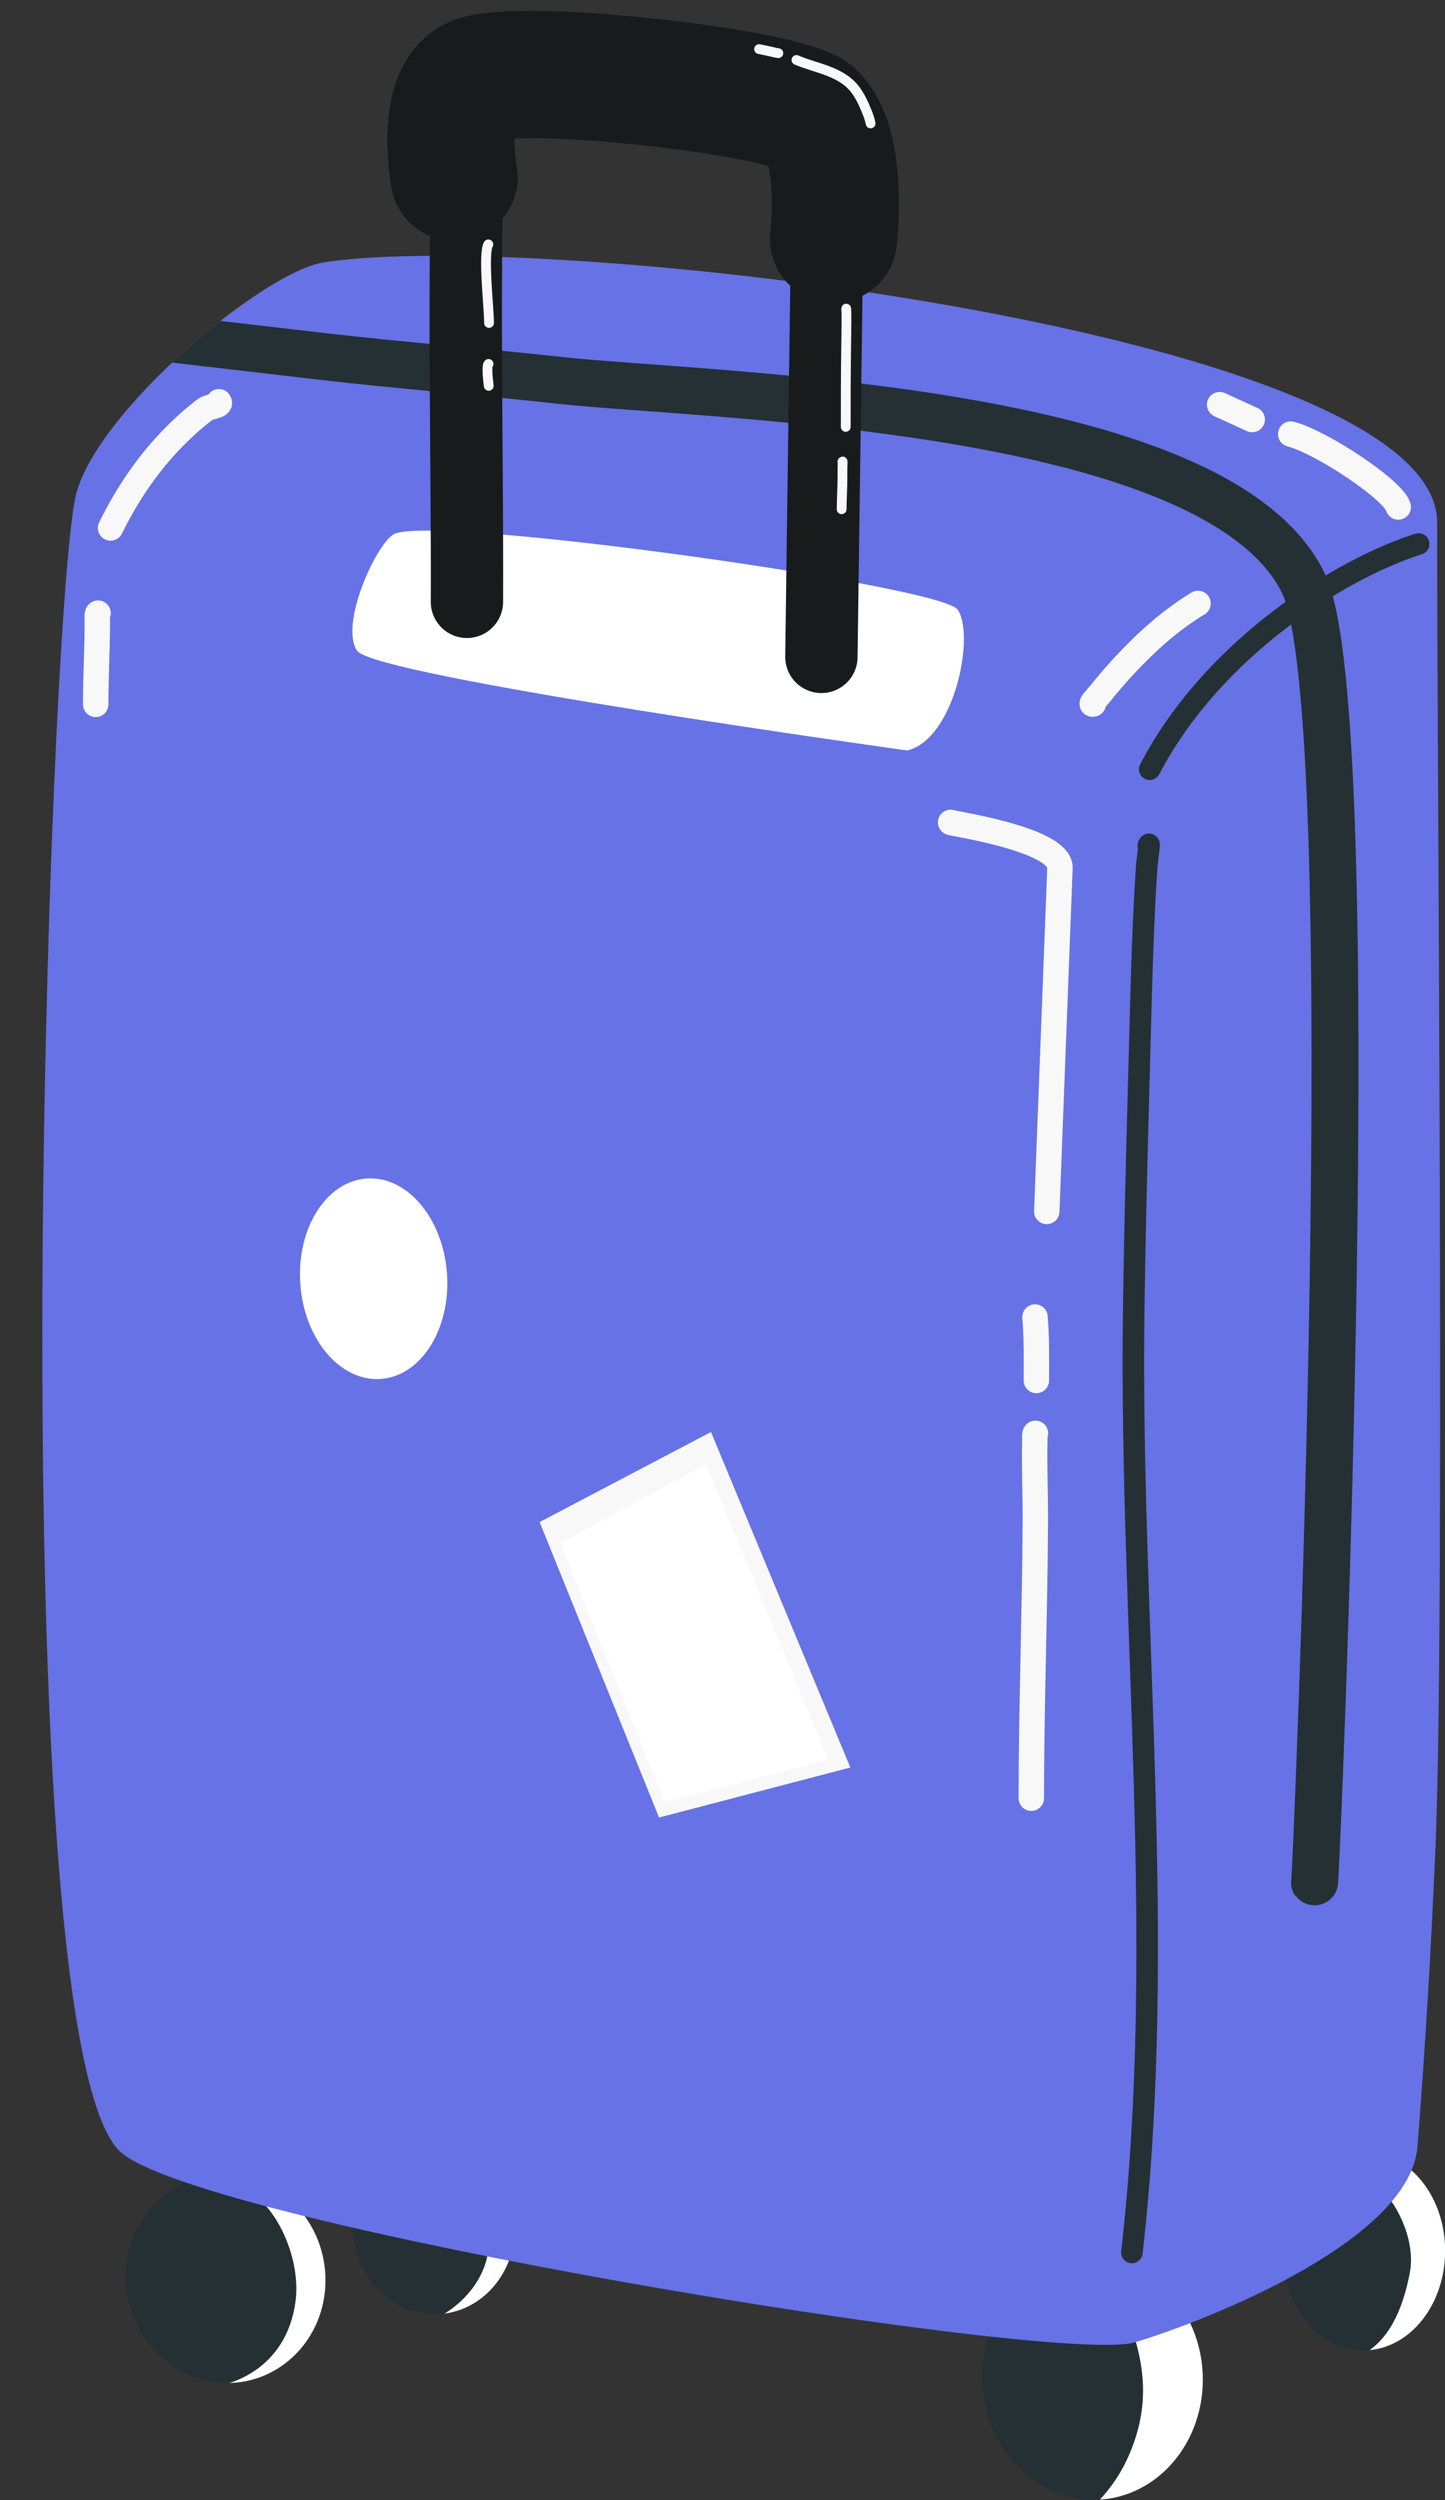 <?xml version="1.0" encoding="UTF-8" standalone="no"?><svg xmlns="http://www.w3.org/2000/svg" xmlns:xlink="http://www.w3.org/1999/xlink" fill="#000000" height="389.6" preserveAspectRatio="xMidYMid meet" version="1" viewBox="-6.6 -1.7 225.3 389.6" width="225.3" zoomAndPan="magnify"><rect x="-6.6" y="-1.7" width="225.3" height="389.6" fill="#333333" stroke="none"/><defs><clipPath id="g"><path d="M 164 355 L 181 355 L 181 387.859 L 164 387.859 Z M 164 355"/></clipPath><clipPath id="a"><path d="M 193 333 L 218.719 333 L 218.719 365 L 193 365 Z M 193 333"/></clipPath><clipPath id="c"><path d="M 193.414 348.121 C 192.961 356.648 198.258 364.008 205.234 364.539 C 212.207 365.074 218.238 358.586 218.695 350.059 C 219.148 341.531 213.852 334.176 206.879 333.641 C 199.902 333.105 193.871 339.594 193.414 348.121 Z M 193.414 348.121"/></clipPath><clipPath id="d"><path d="M 62 333 L 74 333 L 74 359 L 62 359 Z M 62 333"/></clipPath><clipPath id="e"><path d="M 48.387 344.277 C 47.984 351.812 53.324 358.367 60.301 358.902 C 67.277 359.438 73.266 353.75 73.664 346.215 C 74.066 338.676 68.73 332.121 61.754 331.59 C 54.777 331.055 48.789 336.738 48.387 344.277 Z M 48.387 344.277"/></clipPath><clipPath id="f"><path d="M 146 349 L 181 349 L 181 387.859 L 146 387.859 Z M 146 349"/></clipPath><clipPath id="b"><path d="M 206 334 L 218.699 334 L 218.699 365 L 206 365 Z M 206 334"/></clipPath><clipPath id="h"><path d="M 146.543 367.609 C 145.988 378.031 153.238 387.086 162.723 387.812 C 172.203 388.539 180.355 380.668 180.91 370.242 C 181.465 359.82 174.215 350.766 164.73 350.039 C 155.246 349.312 147.098 357.184 146.543 367.609 Z M 146.543 367.609"/></clipPath><clipPath id="i"><path d="M 28 337 L 45 337 L 45 370 L 28 370 Z M 28 337"/></clipPath><clipPath id="j"><path d="M 13.031 352.172 C 12.555 361.137 19.133 368.953 27.715 369.609 C 36.293 370.266 43.648 363.52 44.125 354.555 C 44.602 345.586 38.023 337.773 29.445 337.113 C 20.863 336.457 13.508 343.203 13.031 352.172 Z M 13.031 352.172"/></clipPath><clipPath id="k"><path d="M 11 46 L 206 46 L 206 296 L 11 296 Z M 11 46"/></clipPath><clipPath id="l"><path d="M 43.973 39.168 C 78.309 33.883 217.516 49.949 217.477 79.746 C 217.434 114.742 218.707 251.375 217.211 286.316 C 216.547 301.84 215.629 317.316 214.414 332.781 C 213.195 348.363 177.977 361.121 170.254 363.34 C 157.984 366.871 24.145 344.836 12.133 333.598 C -6.629 316.047 0.848 94.191 5.215 75.543 C 8.219 62.723 34.238 40.664 43.973 39.168 Z M 43.973 39.168"/></clipPath></defs><g><g clip-path="url(#a)" id="change1_4"><path d="M 193.414 348.121 C 193.871 339.594 199.902 333.105 206.879 333.641 C 213.852 334.176 219.148 341.531 218.695 350.059 C 218.238 358.586 212.207 365.074 205.234 364.539 C 198.258 364.008 192.961 356.648 193.414 348.121" fill="#243033" fill-rule="evenodd"/></g><g clip-path="url(#b)"><g clip-path="url(#c)" clip-rule="evenodd" id="change2_2"><path d="M 210.707 334.137 C 223.453 338.82 224.203 352.375 216.672 360.117 C 214.523 362.324 209.285 367.656 206.312 365.66 C 204.785 364.637 210.891 364.988 213.234 352.371 C 214.211 347.105 210.766 340.453 207.188 338.074 C 205.363 336.859 210.707 334.137 210.707 334.137" fill="#ffffff" fill-rule="evenodd"/></g></g><g id="change1_2"><path d="M 48.387 344.277 C 48.789 336.738 54.777 331.055 61.754 331.59 C 68.73 332.121 74.066 338.676 73.664 346.215 C 73.266 353.75 67.277 359.438 60.301 358.902 C 53.324 358.367 47.984 351.812 48.387 344.277" fill="#243033" fill-rule="evenodd"/></g><g clip-path="url(#d)"><g clip-path="url(#e)" clip-rule="evenodd" id="change2_3"><path d="M 74.035 333.039 C 75.66 334.312 77.359 335.902 78.078 337.891 C 78.793 339.891 78.559 342.105 78.078 344.125 C 76.988 348.734 73.914 352.293 70.758 355.793 C 67.48 359.422 62.68 358.848 62.68 358.848 C 62.68 358.848 67.598 356.18 69.18 350.719 C 70.766 345.254 66.906 339.754 66.121 338.98" fill="#ffffff" fill-rule="evenodd"/></g></g><g clip-path="url(#f)" id="change1_1"><path d="M 146.543 367.609 C 147.098 357.184 155.246 349.312 164.73 350.039 C 174.215 350.766 181.465 359.82 180.91 370.242 C 180.355 380.668 172.203 388.539 162.723 387.812 C 153.238 387.086 145.988 378.031 146.543 367.609" fill="#243033" fill-rule="evenodd"/></g><g clip-path="url(#g)"><g clip-path="url(#h)" clip-rule="evenodd" id="change2_4"><path d="M 167.617 355.531 C 167.617 355.531 179.855 352.859 182.609 360.734 C 184.691 366.699 179.297 381.398 175.656 384.281 C 171.883 387.27 164.012 388.715 164.191 388.535 C 166.543 386.238 168.332 383.523 169.598 380.496 C 173.375 371.465 171.371 363.973 167.617 355.531" fill="#ffffff" fill-rule="evenodd"/></g></g><g id="change1_3"><path d="M 13.031 352.172 C 13.508 343.203 20.863 336.457 29.445 337.113 C 38.023 337.773 44.602 345.586 44.125 354.555 C 43.648 363.52 36.293 370.266 27.715 369.609 C 19.133 368.953 12.555 361.137 13.031 352.172" fill="#243033" fill-rule="evenodd"/></g><g clip-path="url(#i)"><g clip-path="url(#j)" clip-rule="evenodd" id="change2_1"><path d="M 35.402 336.285 C 48.59 343.633 47.305 371.496 28.859 369.754 C 28.594 369.73 38.055 367.93 39.488 356.867 C 40.371 350.035 36.242 340.797 30.305 338.801" fill="#ffffff" fill-rule="evenodd"/></g></g><g id="change3_1"><path d="M 43.973 39.168 C 78.309 33.883 217.516 49.949 217.477 79.746 C 217.434 114.742 218.707 251.375 217.211 286.316 C 216.547 301.84 215.629 317.316 214.414 332.781 C 213.195 348.363 177.977 361.121 170.254 363.34 C 157.984 366.871 24.145 344.836 12.133 333.598 C -6.629 316.047 0.848 94.191 5.215 75.543 C 8.219 62.723 34.238 40.664 43.973 39.168" fill="#6672e5" fill-rule="evenodd"/></g><g clip-path="url(#k)"><g clip-path="url(#l)" clip-rule="evenodd"><path d="M 155.781 3372.428 C 155.508 3373.053 384.102 3346.178 436.68 3340.123 C 559.844 3325.944 683.281 3316.412 806.484 3302.897 C 1036.953 3277.545 1832.539 3266.647 1966.797 2985.475 C 2064.141 2781.647 1985.938 958.248 1983.555 961.92" fill="none" stroke="#243033" stroke-linecap="round" stroke-linejoin="round" stroke-miterlimit="10" stroke-width="73.17" transform="matrix(.1 0 0 -.1 0 387.86)"/></g></g><path d="M 1724.375 2577.897 C 1728.047 2588.366 1722.5 2555.358 1721.797 2544.03 C 1720.469 2523.405 1719.297 2502.819 1718.281 2482.155 C 1715.781 2431.998 1714.18 2381.803 1712.852 2331.569 C 1708.594 2171.764 1703.789 2011.959 1701.641 1852.116 C 1695.156 1367.272 1753.945 866.764 1698.789 385.397 M 2145.938 3047.858 C 2026.406 3010.358 1825.664 2886.764 1726.602 2696.803" fill="none" stroke="#243033" stroke-linecap="round" stroke-linejoin="round" stroke-miterlimit="10" stroke-width="33.54" transform="matrix(.1 0 0 -.1 0 387.86)"/><g id="change4_1"><path d="M 134.859 115.25 C 134.859 115.25 51.777 103.734 49.074 99.707 C 46.254 95.504 52.309 82.449 55.027 81.441 C 62.574 78.648 139.875 89.559 142.676 93.266 C 145.477 96.98 142.34 113.418 134.859 115.25" fill="#ffffff" fill-rule="evenodd"/></g><path d="M 1224.453 3590.983 L 1214.688 2871.959 M 664.961 3698.639 C 655.586 3464.967 662.969 3194.459 662.031 2957.741" fill="none" stroke="#171b1b" stroke-linecap="round" stroke-linejoin="round" stroke-miterlimit="10" stroke-width="112.8" transform="matrix(.1 0 0 -.1 0 387.86)"/><path d="M 642.07 3619.381 C 642.07 3619.381 618.477 3745.67 674.102 3770.592 C 738.789 3799.616 1164.57 3752.194 1201.953 3714.225 C 1250.586 3664.85 1233.555 3522.975 1233.555 3522.975" fill="none" stroke="#171b1b" stroke-linecap="round" stroke-linejoin="round" stroke-miterlimit="10" stroke-width="198.17" transform="matrix(.1 0 0 -.1 0 387.86)"/><g id="change4_2"><path d="M 40.223 198.375 C 39.617 189.758 44.25 182.395 50.559 181.953 C 56.871 181.508 62.484 188.148 63.094 196.77 C 63.699 205.391 59.066 212.75 52.754 213.191 C 46.445 213.637 40.828 206.996 40.223 198.375" fill="#ffffff" fill-rule="evenodd"/></g><g id="change5_1"><path d="M 104.254 221.457 L 125.984 273.742 L 96.156 281.535 L 77.535 235.492 L 104.254 221.457" fill="#f8f8f8" fill-rule="evenodd"/></g><g id="change2_5"><path d="M 103.461 226.484 C 103.461 226.484 122.512 272.461 122.496 272.473 C 122.133 272.734 97.062 279.078 97.062 279.078 L 80.754 238.82 L 103.461 226.484" fill="#ffffff" fill-rule="evenodd"/></g><path d="M 1547.773 1843.248 C 1547.422 1843.366 1548.203 1837.428 1548.242 1836.803 C 1550.469 1806.022 1549.883 1775.123 1549.883 1744.303 M 1548.477 1661.959 C 1546.641 1661.061 1547.539 1654.381 1547.5 1652.897 C 1546.445 1609.772 1548.477 1566.491 1548.242 1523.366 C 1547.539 1380.006 1541.992 1236.725 1541.992 1093.366 M 1886.406 3241.803 C 1886.406 3241.803 1846.406 3260.084 1835.625 3265.006 M 2114.141 3105.514 C 2107.266 3131.53 1994.648 3206.647 1946.445 3219.147 M 1638.555 2798.522 C 1632.344 2796.412 1645.391 2809.772 1649.531 2814.889 C 1661.758 2830.162 1674.609 2845.123 1688.008 2859.459 C 1722.188 2896.022 1759.023 2929.225 1801.914 2955.202 M 86.875 2940.084 C 84.883 2939.381 85.781 2930.241 85.781 2928.717 C 85.781 2885.162 83.203 2841.53 83.203 2797.936 M 275.312 3269.498 C 280.312 3263.092 260.469 3262.545 254.023 3257.623 C 237.344 3245.006 221.992 3231.373 207.227 3216.53 C 164.961 3173.952 132.617 3126.061 106.367 3072.819 M 1416.172 2614.03 C 1415.391 2612.467 1588.398 2588.248 1586.641 2542.858 C 1579.961 2368.327 1566.094 2007.741 1566.094 2007.741" fill="none" stroke="#f8f8f8" stroke-linecap="round" stroke-linejoin="round" stroke-miterlimit="10" stroke-width="39.63" transform="matrix(.1 0 0 -.1 0 387.86)"/><path d="M 695.742 3328.483 C 691.992 3326.53 695.469 3298.639 696.016 3294.303 M 695.391 3514.772 C 686.758 3499.655 696.484 3416.061 696.484 3392.311 M 1247.383 3175.983 C 1248.516 3178.678 1247.539 3170.084 1247.539 3167.155 C 1247.539 3161.725 1247.539 3156.295 1247.539 3150.905 C 1247.539 3134.577 1246.289 3118.287 1246.289 3101.998 M 1253.359 3414.147 C 1253.438 3416.53 1253.633 3409.42 1253.711 3407.037 C 1253.789 3403.053 1253.75 3399.108 1253.75 3395.123 C 1253.75 3381.178 1253.477 3367.233 1253.281 3353.327 C 1252.656 3312.311 1252.656 3271.334 1252.656 3230.319 M 1147.383 3812.741 C 1148.477 3812.584 1145.195 3813.092 1144.141 3813.287 C 1141.797 3813.756 1139.492 3814.342 1137.188 3814.889 C 1130.625 3816.334 1124.102 3817.819 1117.539 3819.069 M 1291.25 3703.6 C 1291.875 3701.491 1290.391 3707.897 1289.766 3710.006 C 1288.477 3714.303 1286.875 3718.444 1285.195 3722.584 C 1280.352 3734.381 1275.078 3745.983 1267.266 3756.178 C 1245.234 3784.967 1206.914 3788.756 1175.781 3802.116" fill="none" stroke="#f8f8f8" stroke-linecap="round" stroke-linejoin="round" stroke-miterlimit="10" stroke-width="15.24" transform="matrix(.1 0 0 -.1 0 387.86)"/></g></svg>